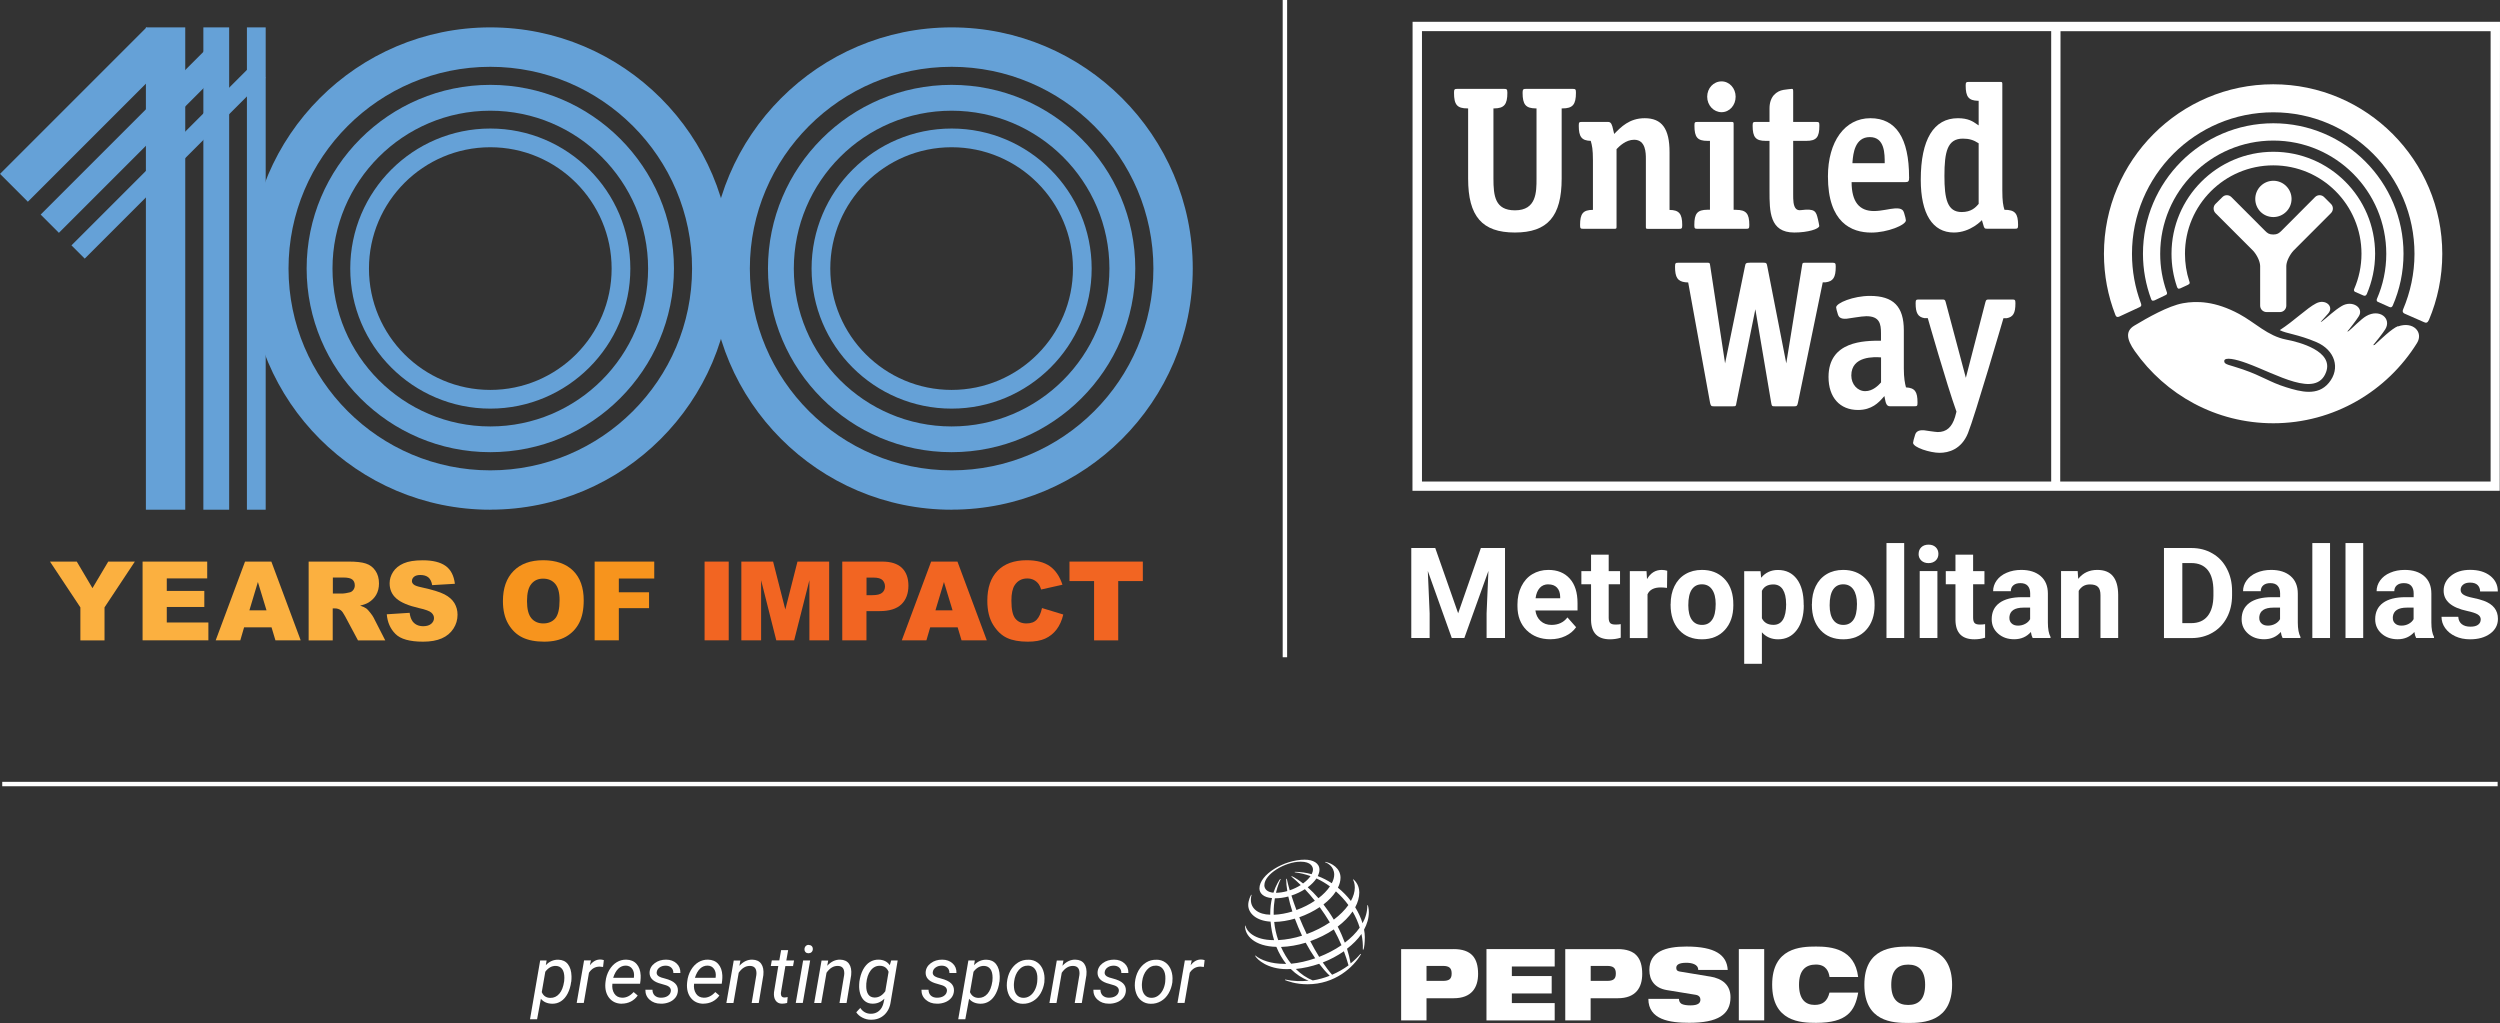 <?xml version="1.0" encoding="UTF-8"?>
<svg id="Layer_2" xmlns="http://www.w3.org/2000/svg" viewBox="0 0 423.62 173.34">
  <rect x="0" y="0" width="423.62" height="173.34" fill="#333333" stroke="none"/>
  <defs>
    <style>
      .cls-1 {
        fill: #f26522;
      }

      .cls-2 {
        fill: #fbb040;
      }

      .cls-3 {
        fill: #65a1d7;
      }

      .cls-4 {
        fill: #fff;
      }

      .cls-5 {
        fill: #f7941d;
      }
    </style>
  </defs>
  <g id="Layer_1-2" data-name="Layer_1">
    <g>
      <rect class="cls-4" x="211.43" y="-78.56" width=".75" height="422.84" transform="translate(344.66 -78.95) rotate(90)"/>
      <g>
        <rect class="cls-4" x="217.35" width=".75" height="111.37"/>
        <g>
          <path class="cls-4" d="M243.2,92.86l3.88,11.06,3.85-11.06h4.09v15.25h-3.12v-4.17l.31-7.2-4.08,11.37h-2.13l-4.06-11.36.31,7.19v4.17h-3.11v-15.25h4.06Z"/>
          <path class="cls-4" d="M262.7,108.32c-1.64,0-2.98-.51-4.02-1.53-1.03-1.02-1.55-2.38-1.55-4.08v-.29c0-1.14.22-2.16.66-3.05s1.05-1.59,1.85-2.07,1.71-.73,2.73-.73c1.53,0,2.74.49,3.62,1.47.89.98,1.32,2.37,1.32,4.16v1.24h-7.14c.1.74.39,1.33.88,1.78.49.45,1.11.67,1.85.67,1.15,0,2.06-.42,2.7-1.27l1.47,1.66c-.45.64-1.05,1.14-1.82,1.5-.77.36-1.62.54-2.55.54ZM262.36,99.01c-.59,0-1.08.2-1.45.61-.37.41-.61.99-.71,1.75h4.17v-.24c-.01-.67-.19-1.19-.54-1.56-.35-.37-.84-.55-1.47-.55Z"/>
          <path class="cls-4" d="M272.59,93.99v2.79h1.92v2.22h-1.92v5.66c0,.42.08.72.24.9.16.18.47.27.92.27.33,0,.62-.02.88-.07v2.3c-.59.18-1.19.27-1.81.27-2.1,0-3.17-1.07-3.22-3.22v-6.11h-1.64v-2.22h1.64v-2.79h3Z"/>
          <path class="cls-4" d="M282.48,99.62c-.41-.06-.77-.08-1.08-.08-1.13,0-1.88.39-2.23,1.16v7.42h-3v-11.34h2.83l.08,1.35c.6-1.04,1.43-1.56,2.5-1.56.33,0,.64.05.93.14l-.04,2.91Z"/>
          <path class="cls-4" d="M283.09,102.34c0-1.12.21-2.13.64-3.01.43-.88,1.04-1.56,1.85-2.04s1.74-.72,2.81-.72c1.51,0,2.74.47,3.7,1.4.96.93,1.49,2.21,1.6,3.81l.02.78c0,1.74-.48,3.13-1.44,4.19-.96,1.05-2.25,1.58-3.87,1.58s-2.91-.52-3.87-1.57c-.96-1.05-1.45-2.47-1.45-4.27v-.14ZM286.08,102.56c0,1.08.2,1.9.6,2.47.4.57.97.86,1.72.86s1.3-.28,1.7-.85c.41-.56.62-1.46.62-2.7,0-1.06-.21-1.87-.62-2.46-.4-.58-.98-.87-1.72-.87s-1.3.29-1.7.87c-.4.58-.6,1.47-.6,2.68Z"/>
          <path class="cls-4" d="M305.65,102.55c0,1.75-.4,3.15-1.18,4.2s-1.84,1.58-3.18,1.58c-1.13,0-2.05-.4-2.74-1.19v5.34h-3v-15.69h2.77l.1,1.11c.73-.88,1.68-1.32,2.84-1.32,1.38,0,2.45.52,3.22,1.55.77,1.03,1.15,2.46,1.15,4.28v.16ZM302.65,102.33c0-1.05-.19-1.87-.55-2.44-.37-.57-.91-.86-1.61-.86-.94,0-1.59.36-1.94,1.09v4.64c.36.75,1.02,1.12,1.96,1.12,1.43,0,2.15-1.18,2.15-3.55Z"/>
          <path class="cls-4" d="M307.03,102.34c0-1.12.21-2.13.64-3.01.43-.88,1.05-1.56,1.85-2.04s1.74-.72,2.8-.72c1.51,0,2.75.47,3.71,1.4.96.93,1.49,2.21,1.6,3.81l.02.78c0,1.74-.48,3.13-1.44,4.19-.96,1.05-2.25,1.58-3.87,1.58s-2.91-.52-3.87-1.57c-.96-1.05-1.45-2.47-1.45-4.27v-.14ZM310.03,102.56c0,1.08.2,1.9.6,2.47.4.57.98.86,1.72.86s1.29-.28,1.7-.85c.4-.56.61-1.46.61-2.7,0-1.06-.21-1.87-.61-2.46-.41-.58-.98-.87-1.72-.87s-1.3.29-1.7.87c-.4.58-.6,1.47-.6,2.68Z"/>
          <path class="cls-4" d="M322.66,108.11h-3v-16.09h3v16.09Z"/>
          <path class="cls-4" d="M325.11,93.85c0-.45.15-.83.45-1.12s.71-.44,1.23-.44.92.15,1.22.44.45.67.45,1.12-.15.84-.46,1.13-.72.44-1.22.44-.91-.15-1.22-.44c-.31-.29-.46-.67-.46-1.13ZM328.29,108.11h-3v-11.34h3v11.34Z"/>
          <path class="cls-4" d="M334.34,93.99v2.79h1.92v2.22h-1.92v5.66c0,.42.08.72.24.9.16.18.46.27.91.27.33,0,.62-.02.88-.07v2.3c-.59.18-1.19.27-1.81.27-2.1,0-3.17-1.07-3.21-3.22v-6.11h-1.64v-2.22h1.64v-2.79h2.99Z"/>
          <path class="cls-4" d="M344.43,108.11c-.14-.27-.24-.61-.3-1.02-.73.82-1.67,1.23-2.83,1.23-1.1,0-2.01-.32-2.73-.96-.73-.64-1.08-1.45-1.08-2.43,0-1.2.43-2.12,1.32-2.77.88-.64,2.15-.97,3.82-.97h1.38v-.65c0-.53-.13-.94-.4-1.26-.27-.31-.69-.47-1.26-.47-.5,0-.9.12-1.19.37s-.43.58-.43,1h-3c0-.66.2-1.26.6-1.82.4-.56.97-1,1.7-1.31.74-.32,1.56-.48,2.47-.48,1.38,0,2.48.35,3.29,1.05.81.7,1.22,1.69,1.22,2.96v4.91c0,1.07.15,1.89.45,2.44v.18h-3.03ZM341.95,106.01c.44,0,.85-.1,1.22-.3.38-.2.65-.47.83-.8v-1.95h-1.11c-1.5,0-2.3.52-2.4,1.57v.18c-.01.38.12.69.38.93.26.25.62.37,1.08.37Z"/>
          <path class="cls-4" d="M352.06,96.78l.09,1.31c.8-1.01,1.87-1.52,3.23-1.52,1.19,0,2.07.35,2.65,1.06.59.71.88,1.76.89,3.16v7.32h-3v-7.25c0-.64-.13-1.11-.41-1.4s-.74-.43-1.38-.43c-.84,0-1.47.36-1.9,1.09v7.99h-2.99v-11.34h2.81Z"/>
          <path class="cls-4" d="M366.68,108.11v-15.25h4.64c1.33,0,2.51.3,3.56.91,1.05.6,1.87,1.46,2.45,2.58.59,1.11.89,2.38.89,3.8v.7c0,1.42-.29,2.68-.87,3.78-.58,1.1-1.39,1.96-2.44,2.57-1.05.61-2.23.92-3.55.92h-4.67ZM369.79,95.41v10.18h1.5c1.22,0,2.15-.4,2.79-1.2.64-.8.97-1.95.98-3.45v-.81c0-1.55-.32-2.73-.95-3.52-.64-.8-1.57-1.2-2.79-1.2h-1.53Z"/>
          <path class="cls-4" d="M386.78,108.11c-.14-.27-.24-.61-.3-1.02-.73.82-1.67,1.23-2.83,1.23-1.1,0-2.01-.32-2.73-.96-.72-.64-1.08-1.45-1.08-2.43,0-1.2.44-2.12,1.32-2.77.88-.64,2.15-.97,3.82-.97h1.38v-.65c0-.53-.13-.94-.4-1.26-.26-.31-.68-.47-1.26-.47-.5,0-.9.12-1.19.37-.28.24-.43.58-.43,1h-3c0-.66.2-1.26.6-1.82.4-.56.96-1,1.7-1.31.73-.32,1.55-.48,2.47-.48,1.38,0,2.48.35,3.29,1.05.81.7,1.22,1.69,1.22,2.96v4.91c0,1.07.16,1.89.45,2.44v.18h-3.02ZM384.3,106.01c.44,0,.85-.1,1.22-.3.37-.2.65-.47.83-.8v-1.95h-1.12c-1.5,0-2.3.52-2.4,1.57v.18c-.01.38.12.69.38.93.26.25.62.37,1.08.37Z"/>
          <path class="cls-4" d="M394.82,108.11h-3v-16.09h3v16.09Z"/>
          <path class="cls-4" d="M400.44,108.11h-3v-16.09h3v16.09Z"/>
          <path class="cls-4" d="M409.41,108.11c-.14-.27-.24-.61-.3-1.02-.73.82-1.67,1.23-2.83,1.23-1.1,0-2.01-.32-2.73-.96-.72-.64-1.08-1.45-1.08-2.43,0-1.2.44-2.12,1.32-2.77.88-.64,2.15-.97,3.82-.97h1.38v-.65c0-.53-.13-.94-.4-1.26-.26-.31-.68-.47-1.26-.47-.5,0-.9.12-1.19.37-.28.24-.43.58-.43,1h-3c0-.66.2-1.26.6-1.82.4-.56.96-1,1.7-1.31.73-.32,1.55-.48,2.47-.48,1.38,0,2.48.35,3.29,1.05.81.7,1.22,1.69,1.22,2.96v4.91c0,1.07.16,1.89.45,2.44v.18h-3.02ZM406.93,106.01c.44,0,.85-.1,1.22-.3.37-.2.65-.47.83-.8v-1.95h-1.12c-1.5,0-2.3.52-2.4,1.57v.18c-.01.38.12.69.38.93.26.25.62.37,1.08.37Z"/>
          <path class="cls-4" d="M420.36,104.98c0-.37-.18-.66-.54-.88-.36-.21-.95-.4-1.75-.57-2.67-.57-4-1.71-4-3.44,0-1,.41-1.84,1.24-2.52.83-.67,1.91-1.01,3.24-1.01,1.42,0,2.56.34,3.42,1.02s1.28,1.56,1.28,2.64h-3c0-.43-.14-.79-.41-1.07-.28-.28-.71-.43-1.3-.43-.51,0-.9.12-1.17.35-.28.23-.42.52-.42.88,0,.34.16.61.47.81.31.21.85.39,1.59.54.75.15,1.38.32,1.89.51,1.58.59,2.37,1.6,2.37,3.05,0,1.03-.44,1.87-1.32,2.51-.88.64-2.01.96-3.4.96-.94,0-1.77-.17-2.5-.51-.73-.34-1.3-.8-1.72-1.39-.42-.59-.62-1.23-.62-1.91h2.84c.03.54.23.95.59,1.24.37.29.86.43,1.47.43.58,0,1.01-.11,1.3-.33.29-.22.44-.51.44-.87Z"/>
        </g>
        <g>
          <path class="cls-4" d="M369.41,48.88c.31-.15,1.03-.46,1.34-.62.37-.19.32-.34.21-.64-.48-1.46-.72-3.01-.72-4.62,0-8.26,6.71-14.98,14.97-14.98s14.94,6.72,14.94,14.98c0,2.11-.44,4.14-1.23,5.95-.07.13-.08.39.13.5.25.1,1.15.51,1.42.62.27.11.44.04.58-.24.9-2.11,1.41-4.41,1.41-6.83,0-9.54-7.73-17.28-17.24-17.28s-17.26,7.74-17.26,17.28c0,1.96.32,3.82.92,5.58.08.26.23.44.54.29"/>
          <path class="cls-4" d="M365.04,50.92c.35-.18,1.58-.74,1.91-.91.34-.14.26-.42.2-.55-.72-2.02-1.11-4.18-1.11-6.45,0-10.59,8.59-19.19,19.17-19.19s19.14,8.6,19.14,19.19c0,2.71-.56,5.28-1.58,7.62-.05.12-.14.41.18.53.29.13,1.67.75,1.92.86.27.11.44.06.58-.25,1.17-2.68,1.82-5.65,1.82-8.77,0-12.19-9.89-22.11-22.06-22.11s-22.09,9.92-22.09,22.11c0,2.68.49,5.26,1.37,7.64.05.15.16.44.54.26"/>
          <path class="cls-4" d="M359.07,53.66c.43-.21,3.02-1.41,3.47-1.61.47-.2.26-.56.2-.75-.96-2.59-1.48-5.38-1.48-8.29,0-13.23,10.74-23.98,23.95-23.98s23.92,10.75,23.92,23.98c0,3.34-.7,6.52-1.93,9.42-.08.18-.17.53.27.72.41.19,2.94,1.3,3.28,1.44.34.17.6.13.83-.38,1.46-3.46,2.26-7.25,2.26-11.2,0-15.84-12.85-28.73-28.65-28.73s-28.68,12.89-28.68,28.73c0,3.64.68,7.12,1.92,10.31.07.18.2.52.62.34"/>
          <path class="cls-4" d="M385.22,36.78c1.68,0,3.08-1.37,3.08-3.07s-1.39-3.08-3.08-3.08-3.07,1.37-3.07,3.08,1.35,3.07,3.07,3.07"/>
          <path class="cls-4" d="M386.34,52.88c.59,0,1.07-.49,1.07-1.09v-6.74c.03-.85.64-1.95,1.23-2.59l6.34-6.35c.43-.43.43-1.13,0-1.55l-1.16-1.16c-.42-.43-1.12-.43-1.54,0l-5.72,5.74c-.39.37-.66.6-1.36.6s-.99-.23-1.36-.6l-5.73-5.74c-.43-.43-1.12-.43-1.53,0l-1.17,1.16c-.42.41-.42,1.12,0,1.55l6.35,6.35c.6.64,1.19,1.74,1.22,2.59v6.74c0,.6.49,1.09,1.09,1.09h2.26Z"/>
          <path class="cls-4" d="M406.35,55.26c-1.07.4-3.08,2.38-3.98,3.19l-.25.04c.32-.35,1.71-2.11,2.07-2.71,1.09-1.82-.97-3.53-3.24-2.22-.87.49-2.3,2.01-3,2.56l-.22.06c.31-.31,1.59-1.99,1.93-2.54,1-1.47-1.08-2.86-2.87-1.78-1.27.76-2.3,1.8-3.37,2.63l-.19.05c.29-.28,1-1.12,1.27-1.41,1.06-1.19-.46-2.56-2.05-1.72-1.53.78-3.74,2.98-6.15,4.53,1.12.6,3.09.7,6.21,2.03,3.13,1.34,4.14,4.45,2.1,6.91-1.89,2.28-4.76,1.51-7.23.74-2.87-.9-3.89-1.83-7.35-3.03-2.26-.79-3.18-.78-3.14-1.42.04-.74,1.99-.3,3.81.37,5.07,1.84,11.8,6.01,13.45,1.51,1.31-3.55-4.53-5.09-6.77-5.51-3.11-.6-5.26-2.88-7.95-4.33-4.07-2.2-7.21-2.25-9.53-1.83-2.5.45-6.07,2.49-8.23,3.79-1.5.89-1.39,2.25.07,4.33,5.2,7.39,13.76,12.22,23.46,12.22,10.28,0,19.31-5.47,24.36-13.6,1.12-1.82-.64-3.73-3.22-2.81"/>
          <path class="cls-4" d="M324.16,75.01c0,.83,2.95,1.72,4.49,1.72s3.69-.58,4.81-3.31c1.17-2.88,6.02-19.5,6.02-19.5h.55c1.09-.2,1.48-.85,1.48-2.52,0-.6-.08-.65-.57-.65h-3.98c-.38.01-.42.07-.54.46l-3.31,12.81-3.41-12.81c-.11-.39-.16-.45-.53-.46h-4c-.48,0-.57.05-.57.65,0,1.67.41,2.32,1.5,2.51h.56s3.18,11.16,4.86,15.84l-.24.91c-.54,1.75-1.47,2.55-2.93,2.55-.36,0-2.31-.3-2.31-.3-1.11-.09-1.41.38-1.53.78-.2.57-.34,1.22-.34,1.33"/>
          <path class="cls-4" d="M310.6,44.52h-4.75c-.42,0-.42.04-.49.46l-2.68,16.59-3.23-16.51c-.08-.45-.15-.55-.66-.55h-2.18c-.8,0-.83.12-.92.58l-3.38,16.48-2.53-16.59c-.06-.42-.07-.46-.48-.46h-4.88c-.5,0-.59.05-.59.67,0,1.83.45,2.49,1.74,2.64l.49.03,3.71,20.42c.13.48.17.57.62.57h3.22c.52,0,.54-.03.62-.57l3.21-15.88,2.69,15.89c.11.53.11.56.63.56h3.28c.43,0,.5-.1.61-.57l4.21-20.44h.47c1.3-.16,1.73-.83,1.73-2.65,0-.58-.08-.64-.48-.67"/>
          <path class="cls-4" d="M322.97,65.66c-.19-.71-.37-1.6-.37-3.25v-6.43c0-4.05-1.76-5.84-5.75-5.84-2.78,0-5.72,1.2-5.72,1.95,0,.09.12.68.31,1.22.09.24.27.79,1.44.7.48-.04,2.52-.43,3.37-.43,2.26,0,2.48,1.32,2.48,2.87v1.28c-2.81,0-8.89.03-8.89,6.15,0,3.45,1.91,5.59,5,5.59,2.34,0,3.51-1.28,4.2-2.06l.27-.3.09.47c.14.75.28,1.26.85,1.26h4.1c.51,0,.57-.04.57-.63,0-1.83-.43-2.48-1.95-2.57M318.74,64.8c-.44.49-1.38,1.48-2.68,1.48s-2.36-1.15-2.36-2.65c0-3.36,3.96-3.15,5.04-3.07v4.24Z"/>
          <path class="cls-4" d="M294.2,35.55h-.44v-14.49c0-.36-.03-.4-.36-.4h-5.72c-.5,0-.56.04-.56.64,0,1.97.52,2.57,2.22,2.57h.41v11.67h-.43c-1.7.01-2.22.62-2.22,2.59,0,.59.08.64.57.64h8.18c.48,0,.57-.05.57-.64,0-1.95-.55-2.57-2.22-2.57"/>
          <path class="cls-4" d="M291.72,13.79c-1.37,0-2.44,1.15-2.44,2.6s1.09,2.62,2.44,2.62,2.38-1.18,2.38-2.62-1.06-2.6-2.38-2.6"/>
          <path class="cls-4" d="M264.64,18.37h.11c1.74,0,2.29-.64,2.29-2.65,0-.6-.07-.66-.58-.66h-7.88c-.45,0-.51.08-.56.35l-.02.31c0,2.01.54,2.64,2.25,2.65h.11v11.89c0,2.28,0,5.38-3.65,5.38-3.38,0-3.65-2.43-3.65-5.38v-11.89h.11c1.7-.01,2.25-.65,2.25-2.65l-.03-.38c-.05-.21-.12-.28-.55-.28h-7.87c-.5,0-.59.06-.59.66,0,2.03.52,2.65,2.29,2.65h.1v11.89c0,6.4,2.37,9.14,7.92,9.14s7.93-2.74,7.93-9.14v-11.89Z"/>
          <path class="cls-4" d="M282.9,35.55v-9.78c0-3.97-1.3-5.74-4.21-5.74-2.61,0-4.05,1.52-5.17,2.67-.1-.42-.18-.75-.18-.75-.17-.8-.33-1.29-.84-1.29h-4.42c-.49,0-.56.04-.56.64,0,1.86.47,2.53,2.03,2.57.22.78.37,1.42.37,3.29v8.4c-1.67.01-2.18.62-2.18,2.57,0,.59.08.64.57.64h5.27c.32,0,.34-.05.34-.39v-13.11c.48-.5,1.58-1.59,2.98-1.59,1.99,0,1.99,2.28,1.99,3.26v11.45c0,.34.01.39.35.39h5.24c.48,0,.57-.05.57-.64,0-1.93-.54-2.56-2.16-2.57"/>
          <path class="cls-4" d="M304.04,39.4c2.33,0,4.23-.61,4.23-1.12,0-.09-.14-.78-.22-1.12-.33-1.36-.46-1.86-2.93-1.55-.31.04-.59-.03-.79-.23-.48-.49-.48-1.55-.48-2.41v-9.1h2.22c1.71,0,2.22-.6,2.22-2.57,0-.6-.07-.64-.57-.64h-3.87v-5.08c0-.49-.04-.51-.23-.52-.17,0-.99.11-1.41.17-1.15.19-2.37,1.08-2.37,3.13v2.3h-2.29c-.48,0-.57.04-.57.64,0,1.97.53,2.57,2.22,2.57h.64v8.48c0,3.46,0,7.05,4.19,7.05"/>
          <path class="cls-4" d="M323.49,30.04c0-6.64-2.22-10.01-6.56-10.01s-7.19,3.96-7.19,9.87c0,7.84,4,9.51,7.36,9.51,2.71,0,5.85-1.27,5.85-2.07,0-.12-.13-.74-.31-1.28-.12-.4-.36-.81-1.5-.75-.88.04-2.3.45-3.6.45-2.5,0-3.78-1.57-3.79-4.9h9.1c.54,0,.65-.14.65-.81M313.89,27.65l.02-.31c.11-1.23.36-4.11,2.93-4.11s2.52,2.93,2.52,4.42h-5.47Z"/>
          <path class="cls-4" d="M339.65,35.55c-.22-.71-.36-1.45-.36-3.23V14.26c0-.34-.03-.38-.36-.38h-5.27c-.49,0-.58.05-.58.62,0,1.91.51,2.54,2.09,2.58h.11v4.17l-.33-.22c-.61-.43-1.42-1-3.18-1-4.11,0-6.3,3.6-6.3,10.43,0,5.76,1.99,8.94,5.61,8.94,2.86,0,4.75-2.1,4.75-2.1l.23.78c.17.61.2.68.69.68h4.64c.48,0,.57-.05.57-.64,0-1.94-.51-2.57-2.3-2.57M332.4,35.93c-2.44,0-2.92-2.24-2.92-6.11,0-4.11.5-6.33,3.13-6.33,1.04,0,1.8.22,2.67.79v10.27c-.52.61-1.26,1.38-2.88,1.38"/>
          <path class="cls-4" d="M239.36,3.69l-.02,79.48h184.23l.05-79.48h-184.26ZM240.95,5.28h106.62v76.31h-106.62V5.28ZM422.03,81.6h-72.93l.05-76.31h72.88v76.31Z"/>
        </g>
        <g>
          <g>
            <g>
              <path class="cls-3" d="M161.25,69.24c-13.09,0-23.73-10.65-23.73-23.73s10.65-23.73,23.73-23.73,23.73,10.65,23.73,23.73-10.65,23.73-23.73,23.73ZM161.25,24.95c-11.33,0-20.56,9.22-20.56,20.56s9.22,20.56,20.56,20.56,20.56-9.22,20.56-20.56-9.22-20.56-20.56-20.56Z"/>
              <path class="cls-3" d="M161.25,76.62c-17.16,0-31.12-13.96-31.12-31.12s13.96-31.12,31.12-31.12,31.12,13.96,31.12,31.12-13.96,31.12-31.12,31.12ZM161.25,18.76c-14.75,0-26.74,12-26.74,26.75s12,26.75,26.74,26.75,26.74-12,26.74-26.75-12-26.75-26.74-26.75Z"/>
              <path class="cls-3" d="M161.25,86.37c-22.53,0-40.86-18.33-40.86-40.86S138.72,4.64,161.25,4.64s40.86,18.33,40.86,40.86-18.33,40.86-40.86,40.86ZM161.25,11.32c-18.85,0-34.19,15.34-34.19,34.19s15.34,34.19,34.19,34.19,34.19-15.34,34.19-34.19-15.34-34.19-34.19-34.19Z"/>
            </g>
            <g>
              <path class="cls-3" d="M83.08,69.24c-13.09,0-23.73-10.65-23.73-23.73s10.65-23.73,23.73-23.73,23.73,10.65,23.73,23.73-10.65,23.73-23.73,23.73ZM83.08,24.95c-11.33,0-20.56,9.22-20.56,20.56s9.22,20.56,20.56,20.56,20.56-9.22,20.56-20.56-9.22-20.56-20.56-20.56Z"/>
              <path class="cls-3" d="M83.08,76.62c-17.16,0-31.12-13.96-31.12-31.12s13.96-31.12,31.12-31.12,31.12,13.96,31.12,31.12-13.96,31.12-31.12,31.12ZM83.08,18.76c-14.75,0-26.74,12-26.74,26.75s12,26.75,26.74,26.75,26.74-12,26.74-26.75-12-26.75-26.74-26.75Z"/>
              <path class="cls-3" d="M83.08,86.37c-22.53,0-40.86-18.33-40.86-40.86S60.55,4.64,83.08,4.64s40.86,18.33,40.86,40.86-18.33,40.86-40.86,40.86ZM83.08,11.32c-18.85,0-34.19,15.34-34.19,34.19s15.34,34.19,34.19,34.19,34.19-15.34,34.19-34.19-15.34-34.19-34.19-34.19Z"/>
            </g>
            <g>
              <g>
                <rect class="cls-3" x="-12.81" y="42.17" width="81.73" height="6.67" transform="translate(73.56 17.45) rotate(90)"/>
                <rect class="cls-3" x="-4.22" y="43.32" width="81.73" height="4.37" transform="translate(82.15 8.86) rotate(90)"/>
                <rect class="cls-3" x="2.57" y="43.92" width="81.73" height="3.18" transform="translate(88.94 2.07) rotate(90)"/>
              </g>
              <g>
                <rect class="cls-3" x="-2.78" y="16.08" width="35.1" height="6.67" transform="translate(-9.4 16.13) rotate(-45)"/>
                <rect class="cls-3" x="2.53" y="21.47" width="40.29" height="4.37" transform="translate(-10.08 22.97) rotate(-45)"/>
                <rect class="cls-3" x="6.89" y="25.79" width="43.34" height="3.18" transform="translate(-11 28.21) rotate(-45)"/>
              </g>
            </g>
          </g>
          <g>
            <path class="cls-2" d="M8.47,95.16h4.54l2.66,4.5,2.67-4.5h4.51l-5.14,7.76v5.59h-4.09v-5.59l-5.15-7.76Z"/>
            <path class="cls-2" d="M24.16,95.16h10.95v2.85h-6.85v2.12h6.36v2.72h-6.36v2.63h7.05v3.02h-11.15v-13.34Z"/>
            <path class="cls-2" d="M46,106.3h-4.64l-.64,2.2h-4.17l4.97-13.34h4.46l4.97,13.34h-4.28l-.66-2.2ZM45.16,103.42l-1.46-4.8-1.44,4.8h2.9Z"/>
            <path class="cls-2" d="M52.3,108.5v-13.34h6.81c1.26,0,2.23.11,2.89.33.67.22,1.21.62,1.61,1.21.41.59.61,1.31.61,2.16,0,.74-.16,1.38-.47,1.92-.31.54-.74.97-1.29,1.31-.35.21-.83.39-1.44.53.49.16.84.33,1.06.49.15.11.37.34.65.7s.48.63.57.83l1.98,3.87h-4.62l-2.18-4.08c-.28-.53-.52-.87-.74-1.03-.29-.21-.63-.31-1-.31h-.36v5.42h-4.1ZM56.4,100.57h1.72c.19,0,.55-.06,1.08-.18.27-.05.49-.19.66-.42.17-.22.26-.48.26-.77,0-.43-.14-.76-.41-.99-.27-.23-.78-.35-1.52-.35h-1.79v2.71Z"/>
            <path class="cls-2" d="M65.52,104.09l3.89-.25c.08.64.26,1.12.51,1.46.42.54,1.02.81,1.8.81.58,0,1.03-.14,1.35-.41.32-.28.47-.6.47-.96s-.15-.66-.45-.93c-.3-.27-1-.53-2.09-.77-1.79-.41-3.07-.95-3.83-1.62-.77-.67-1.15-1.53-1.15-2.58,0-.69.2-1.33.59-1.94.39-.61.99-1.09,1.78-1.44.79-.35,1.87-.52,3.25-.52,1.69,0,2.98.32,3.86.95.89.63,1.41,1.64,1.58,3.03l-3.85.23c-.1-.6-.32-1.04-.64-1.31-.33-.27-.78-.41-1.36-.41-.47,0-.83.1-1.07.3s-.36.45-.36.74c0,.21.1.4.3.57.19.18.65.34,1.37.49,1.79.39,3.06.78,3.84,1.18.77.4,1.33.89,1.69,1.48.35.59.53,1.25.53,1.97,0,.86-.23,1.65-.7,2.37-.47.72-1.12,1.27-1.97,1.64-.84.37-1.9.56-3.18.56-2.25,0-3.81-.44-4.67-1.31-.87-.87-1.36-1.98-1.47-3.33Z"/>
            <path class="cls-5" d="M85.22,101.84c0-2.18.6-3.87,1.8-5.09s2.88-1.82,5.02-1.82,3.9.6,5.09,1.79c1.19,1.19,1.78,2.86,1.78,5.01,0,1.56-.26,2.84-.78,3.84-.52,1-1.27,1.77-2.25,2.33-.98.55-2.21.83-3.67.83s-2.72-.24-3.7-.72c-.98-.48-1.77-1.24-2.38-2.28-.61-1.04-.91-2.34-.91-3.9ZM89.3,101.86c0,1.35.25,2.31.74,2.9.5.59,1.17.88,2.02.88s1.56-.29,2.04-.87c.48-.58.72-1.61.72-3.1,0-1.26-.25-2.17-.75-2.75s-1.18-.87-2.04-.87-1.48.29-1.98.88c-.5.59-.75,1.56-.75,2.92Z"/>
            <path class="cls-5" d="M100.76,95.16h10.1v2.87h-6v2.33h5.12v2.69h-5.12v5.45h-4.1v-13.34Z"/>
            <path class="cls-1" d="M119.39,95.16h4.09v13.34h-4.09v-13.34Z"/>
            <path class="cls-1" d="M125.63,95.16h5.37l2.07,8.12,2.06-8.12h5.37v13.34h-3.35v-10.18l-2.58,10.18h-3.03l-2.57-10.18v10.18h-3.35v-13.34Z"/>
            <path class="cls-1" d="M142.71,95.16h6.79c1.48,0,2.59.36,3.32,1.06.74.71,1.11,1.72,1.11,3.03s-.4,2.4-1.2,3.16c-.8.76-2.03,1.14-3.67,1.14h-2.24v4.95h-4.1v-13.34ZM146.82,100.85h1c.79,0,1.34-.14,1.66-.41.32-.28.48-.63.48-1.06s-.14-.77-.41-1.07c-.28-.29-.8-.44-1.56-.44h-1.16v2.98Z"/>
            <path class="cls-1" d="M162.26,106.3h-4.64l-.64,2.2h-4.17l4.97-13.34h4.46l4.97,13.34h-4.28l-.66-2.2ZM161.41,103.42l-1.46-4.8-1.44,4.8h2.9Z"/>
            <path class="cls-1" d="M176.59,103.04l3.58,1.09c-.24,1.01-.62,1.86-1.14,2.54-.52.68-1.16,1.19-1.93,1.54-.77.35-1.74.52-2.93.52-1.44,0-2.61-.21-3.52-.63-.91-.42-1.7-1.16-2.36-2.22-.66-1.06-.99-2.42-.99-4.08,0-2.21.58-3.9,1.74-5.09s2.81-1.78,4.94-1.78c1.67,0,2.97.34,3.93,1.02.95.68,1.66,1.72,2.12,3.13l-3.61.81c-.13-.41-.26-.7-.4-.89-.23-.32-.51-.56-.84-.73-.33-.17-.7-.25-1.11-.25-.93,0-1.63.38-2.13,1.13-.37.56-.56,1.43-.56,2.63,0,1.48.22,2.49.67,3.04.44.55,1.07.82,1.87.82s1.37-.22,1.77-.66.69-1.09.87-1.93Z"/>
            <path class="cls-1" d="M181.23,95.16h12.42v3.3h-4.17v10.05h-4.09v-10.05h-4.17v-3.3Z"/>
          </g>
        </g>
      </g>
      <g>
        <path class="cls-4" d="M96.78,166.38c-.09.73-.29,1.39-.59,1.97s-.68,1.02-1.13,1.31c-.45.29-.95.43-1.5.42-.83-.02-1.47-.3-1.91-.84l-.64,3.47h-1.2l1.72-9.96h1.09s-.13.8-.13.8c.59-.64,1.3-.95,2.13-.93.69.02,1.23.27,1.61.76.38.49.59,1.17.61,2.04,0,.28,0,.56-.03.82l-.02.14ZM95.6,166.25l.03-.56c0-.65-.12-1.14-.37-1.48-.25-.34-.6-.52-1.06-.54-.69-.02-1.29.31-1.8.99l-.6,3.45c.27.64.75.97,1.45.98.6.01,1.1-.22,1.52-.7.42-.48.69-1.19.83-2.14Z"/>
        <path class="cls-4" d="M102.18,163.85l-.56-.06c-.77,0-1.37.35-1.82,1.04l-.88,5.11h-1.2l1.25-7.2h1.16s-.18.83-.18.83c.51-.67,1.11-1,1.8-.98.15,0,.34.03.57.1l-.13,1.15Z"/>
        <path class="cls-4" d="M105.32,170.08c-.89-.02-1.59-.35-2.1-.99-.5-.64-.72-1.47-.64-2.47l.03-.29c.07-.71.29-1.37.63-1.96.35-.59.77-1.03,1.27-1.33s1.04-.44,1.62-.43c.74.02,1.32.26,1.74.74.42.47.65,1.12.69,1.93.01.29,0,.58-.03.86l-.07.55h-4.69c-.08.65.03,1.21.32,1.66.29.46.73.69,1.32.71.71.02,1.36-.3,1.96-.96l.69.59c-.3.43-.69.78-1.16,1.02s-1,.36-1.59.36ZM106.08,163.62c-.5-.01-.93.16-1.3.51-.37.35-.66.87-.88,1.56h3.49s.03-.1.03-.1c.07-.56-.02-1.02-.27-1.39-.25-.37-.61-.56-1.07-.58Z"/>
        <path class="cls-4" d="M113.67,168c.07-.5-.21-.85-.82-1.05l-1.25-.37c-1.05-.36-1.56-.97-1.53-1.81.03-.63.32-1.15.87-1.56.55-.41,1.19-.6,1.93-.6.73,0,1.31.22,1.77.64.45.41.67.95.65,1.62h-1.19c0-.37-.1-.66-.34-.89-.23-.23-.55-.34-.93-.35-.42,0-.77.09-1.07.31-.28.2-.44.46-.48.78-.06.42.2.72.76.91l.6.17c.82.21,1.41.49,1.75.83.35.34.5.76.48,1.27-.03.45-.17.84-.44,1.17-.27.33-.62.59-1.06.76s-.91.26-1.41.24c-.76,0-1.39-.23-1.88-.67-.5-.44-.73-1-.72-1.69h1.2c0,.41.13.73.38.98.26.24.61.37,1.05.37.44,0,.82-.08,1.13-.28s.5-.46.54-.79Z"/>
        <path class="cls-4" d="M119.16,170.08c-.89-.02-1.59-.35-2.1-.99-.5-.64-.72-1.47-.64-2.47l.03-.29c.07-.71.29-1.37.63-1.96.35-.59.77-1.03,1.27-1.33s1.04-.44,1.62-.43c.74.02,1.32.26,1.74.74.42.47.65,1.12.69,1.93.01.29,0,.58-.03.86l-.07.55h-4.69c-.08.65.03,1.21.32,1.66.29.46.73.69,1.32.71.71.02,1.36-.3,1.96-.96l.69.59c-.3.43-.69.78-1.16,1.02s-1,.36-1.59.36ZM119.93,163.62c-.5-.01-.93.16-1.3.51-.37.35-.66.87-.88,1.56h3.49s.03-.1.03-.1c.07-.56-.02-1.02-.27-1.39-.25-.37-.61-.56-1.07-.58Z"/>
        <path class="cls-4" d="M125.46,162.74l-.17.91c.65-.71,1.38-1.06,2.2-1.04.68.02,1.18.25,1.5.71.32.45.44,1.09.36,1.91l-.78,4.72h-1.2l.79-4.73c.03-.22.03-.42,0-.6-.07-.62-.44-.94-1.09-.95-.72-.01-1.35.37-1.9,1.16l-.89,5.13h-1.2l1.25-7.2h1.13Z"/>
        <path class="cls-4" d="M133.55,161.01l-.31,1.74h1.31l-.17.95h-1.3l-.75,4.48c-.01.12-.02.22,0,.32.03.34.22.52.56.52.15,0,.34-.02.58-.07l-.09,1c-.29.08-.58.12-.88.12-.48,0-.84-.19-1.07-.53-.24-.34-.33-.81-.28-1.39l.73-4.46h-1.27l.17-.95h1.27l.31-1.74h1.19Z"/>
        <path class="cls-4" d="M136.03,169.95h-1.19l1.25-7.2h1.19l-1.25,7.2ZM137.02,160.12c.2,0,.37.05.51.18.14.13.2.3.2.51,0,.21-.07.38-.2.51s-.3.2-.51.21c-.21,0-.38-.05-.51-.18-.13-.13-.2-.3-.19-.51,0-.21.07-.38.2-.52s.3-.21.5-.22Z"/>
        <path class="cls-4" d="M140.34,162.74l-.17.91c.65-.71,1.38-1.06,2.2-1.04.68.02,1.18.25,1.5.71.32.45.44,1.09.36,1.91l-.78,4.72h-1.2l.79-4.73c.03-.22.03-.42,0-.6-.07-.62-.44-.94-1.09-.95-.72-.01-1.35.37-1.9,1.16l-.89,5.13h-1.2l1.25-7.2h1.13Z"/>
        <path class="cls-4" d="M145.62,166.34c.11-.78.32-1.47.63-2.05.32-.58.7-1.01,1.15-1.28.45-.28.95-.41,1.49-.4.83.02,1.46.33,1.88.94l.24-.8h1.1l-1.19,7.04c-.13.92-.5,1.65-1.11,2.21-.62.55-1.37.81-2.27.79-.49,0-.95-.12-1.4-.35-.44-.22-.8-.53-1.05-.91l.68-.74c.43.64,1.01.97,1.72.99.57.02,1.05-.14,1.45-.48s.66-.82.79-1.44l.13-.64c-.58.59-1.27.87-2.05.85-.45-.01-.84-.13-1.16-.36-.33-.23-.58-.56-.77-.99-.18-.43-.28-.91-.3-1.45,0-.26,0-.58.04-.94ZM146.78,167.01c-.01.63.1,1.12.33,1.47s.58.53,1.05.55c.72.02,1.33-.33,1.85-1.06l.56-3.3c-.27-.66-.74-1-1.44-1.02-.65-.02-1.18.25-1.6.8-.42.55-.66,1.29-.74,2.23v.34Z"/>
        <path class="cls-4" d="M160.45,168c.07-.5-.21-.85-.82-1.05l-1.25-.37c-1.05-.36-1.56-.97-1.53-1.81.03-.63.32-1.15.87-1.56.55-.41,1.19-.6,1.93-.6.73,0,1.31.22,1.77.64.45.41.67.95.65,1.62h-1.19c0-.37-.1-.66-.34-.89-.23-.23-.55-.34-.93-.35-.42,0-.77.09-1.07.31-.28.2-.44.46-.48.78-.06.42.2.72.76.91l.6.17c.82.21,1.41.49,1.75.83.35.34.5.76.48,1.27-.03.45-.17.84-.44,1.17-.27.33-.62.59-1.06.76s-.91.26-1.41.24c-.76,0-1.39-.23-1.88-.67-.5-.44-.73-1-.72-1.69h1.2c0,.41.13.73.38.98.26.24.61.37,1.05.37.44,0,.82-.08,1.13-.28s.5-.46.54-.79Z"/>
        <path class="cls-4" d="M169.34,166.38c-.09.73-.29,1.39-.59,1.97s-.68,1.02-1.13,1.31c-.45.29-.95.43-1.5.42-.83-.02-1.47-.3-1.91-.84l-.64,3.47h-1.2l1.72-9.96h1.09s-.13.8-.13.8c.59-.64,1.3-.95,2.13-.93.69.02,1.23.27,1.61.76.38.49.59,1.17.61,2.04,0,.28,0,.56-.03.82l-.02.14ZM168.16,166.25l.03-.56c0-.65-.12-1.14-.37-1.48-.25-.34-.6-.52-1.06-.54-.69-.02-1.29.31-1.8.99l-.6,3.45c.27.64.75.97,1.45.98.6.01,1.1-.22,1.52-.7.42-.48.69-1.19.83-2.14Z"/>
        <path class="cls-4" d="M174.26,162.62c.6,0,1.12.17,1.55.49s.75.76.95,1.32.28,1.17.21,1.84v.15c-.1.7-.31,1.33-.64,1.9s-.76,1.01-1.29,1.32c-.53.31-1.1.46-1.73.45-.6,0-1.11-.17-1.54-.49-.43-.32-.75-.75-.94-1.3-.2-.55-.27-1.16-.21-1.82.07-.74.27-1.42.6-2.01.34-.59.77-1.05,1.3-1.38s1.11-.48,1.75-.46ZM171.82,166.47c-.03.28-.03.57,0,.87.04.52.2.94.47,1.25s.62.47,1.07.49c.4.01.76-.08,1.1-.3s.62-.53.85-.95c.23-.42.38-.9.44-1.42.04-.41.04-.75.02-1.03-.05-.54-.21-.96-.48-1.27s-.63-.47-1.07-.49c-.62-.01-1.15.23-1.58.73s-.7,1.16-.8,1.97v.15Z"/>
        <path class="cls-4" d="M180.2,162.74l-.17.91c.65-.71,1.38-1.06,2.2-1.04.68.02,1.18.25,1.5.71.32.45.44,1.09.36,1.91l-.78,4.72h-1.2l.79-4.73c.03-.22.03-.42,0-.6-.07-.62-.44-.94-1.09-.95-.72-.01-1.35.37-1.9,1.16l-.89,5.13h-1.2l1.25-7.2h1.13Z"/>
        <path class="cls-4" d="M189.58,168c.07-.5-.21-.85-.82-1.05l-1.25-.37c-1.05-.36-1.56-.97-1.53-1.81.03-.63.32-1.15.87-1.56.55-.41,1.19-.6,1.93-.6.73,0,1.31.22,1.77.64.45.41.67.95.65,1.62h-1.19c0-.37-.1-.66-.34-.89-.23-.23-.55-.34-.93-.35-.42,0-.77.09-1.07.31-.28.2-.44.46-.48.78-.06.42.2.72.76.91l.6.17c.82.21,1.41.49,1.75.83.35.34.5.76.48,1.27-.03.45-.17.84-.44,1.17-.27.33-.62.59-1.06.76s-.91.26-1.41.24c-.76,0-1.39-.23-1.88-.67-.5-.44-.73-1-.72-1.69h1.2c0,.41.13.73.38.98.26.24.61.37,1.05.37.44,0,.82-.08,1.13-.28s.5-.46.54-.79Z"/>
        <path class="cls-4" d="M195.95,162.62c.6,0,1.12.17,1.55.49s.75.76.95,1.32.28,1.17.21,1.84v.15c-.1.7-.31,1.33-.64,1.9s-.76,1.01-1.29,1.32c-.53.31-1.1.46-1.73.45-.6,0-1.11-.17-1.54-.49-.43-.32-.75-.75-.94-1.3-.2-.55-.27-1.16-.21-1.82.07-.74.27-1.42.6-2.01.34-.59.77-1.05,1.3-1.38s1.11-.48,1.75-.46ZM193.51,166.47c-.03.28-.03.57,0,.87.04.52.2.94.47,1.25s.62.47,1.07.49c.4.01.76-.08,1.1-.3s.62-.53.85-.95c.23-.42.38-.9.44-1.42.04-.41.04-.75.02-1.03-.05-.54-.21-.96-.48-1.27s-.63-.47-1.07-.49c-.62-.01-1.15.23-1.58.73s-.7,1.16-.8,1.97v.15Z"/>
        <path class="cls-4" d="M203.98,163.85l-.56-.06c-.77,0-1.37.35-1.82,1.04l-.88,5.11h-1.2l1.25-7.2h1.16s-.18.83-.18.83c.51-.67,1.11-1,1.8-.98.15,0,.34.03.57.1l-.13,1.15Z"/>
      </g>
      <g>
        <path class="cls-4" d="M246.29,160.83h-8.87v12.08h4.3v-3.76h4.6c3.04,0,4.14-1.8,4.14-4.12,0-2.69-1.12-4.21-4.17-4.21ZM244.49,166.21h-2.77v-2.54h2.77c1.08,0,1.49.37,1.49,1.29s-.41,1.25-1.49,1.25Z"/>
        <polygon class="cls-4" points="251.88 172.91 263.44 172.91 263.44 169.97 256.18 169.97 256.18 168.34 262.93 168.34 262.93 165.39 256.18 165.39 256.18 163.77 263.44 163.77 263.44 160.82 251.88 160.82 251.88 172.91"/>
        <path class="cls-4" d="M274.1,160.83h-8.87v12.08h4.3v-3.76h4.6c3.05,0,4.14-1.8,4.14-4.12,0-2.69-1.12-4.21-4.17-4.21ZM272.31,166.21h-2.77v-2.54h2.77c1.08,0,1.49.37,1.49,1.29s-.41,1.25-1.49,1.25Z"/>
        <path class="cls-4" d="M289.73,165.47l-5.13-.85c-.43-.07-.56-.28-.56-.62,0-.51.44-.86,1.72-.86.47,0,.96.07,1.34.25.39.17.66.48.66.96h5c-.15-2.55-2.15-3.96-6.99-3.96-3.53,0-6.29.84-6.29,3.98,0,1.69.87,3.05,2.97,3.4h0s4.9.8,4.9.8c.58.1.78.46.78.81,0,.58-.37.98-1.71.98-.67,0-1.14-.09-1.47-.25-.31-.19-.44-.46-.46-.86h-5.18c.01,3.55,3.62,4.06,6.93,4.06,4.83,0,6.99-1.38,6.99-4.33,0-2.05-1.34-3.17-3.5-3.52Z"/>
        <rect class="cls-4" x="294.64" y="160.82" width="4.3" height="12.08"/>
        <path class="cls-4" d="M310,168.2c-.35,1.46-1.16,2.08-2.51,2.08-1.57,0-2.65-.96-2.65-3.42s1.12-3.42,2.87-3.42,2.18,1.25,2.3,2.11h4.85c-.57-4.79-4.54-5.16-7.14-5.16s-7.43.2-7.43,6.46,4.81,6.47,7.43,6.47,4.27-.49,5.32-1.37c1.07-.88,1.55-2.17,1.83-3.76h-4.86Z"/>
        <path class="cls-4" d="M323.34,160.4c-2.61,0-7.43.2-7.43,6.47s4.83,6.47,7.43,6.47,7.44-.2,7.44-6.47-4.83-6.47-7.44-6.47ZM323.34,170.29c-1.75,0-2.87-.96-2.87-3.42s1.11-3.42,2.87-3.42,2.87.96,2.87,3.42-1.11,3.42-2.87,3.42Z"/>
        <path class="cls-4" d="M231.77,153.37l-.08.02c.01,1.07-.28,2.1-.81,3.05-.28-.91-.7-1.83-1.24-2.7.44-.82.69-1.67.69-2.53,0-1.37-.87-2.1-1.01-2.21h0s-.06.04-.06.04c.11.2.31.64.31,1.36s-.24,1.52-.66,2.27c-.63-.82-1.37-1.58-2.2-2.25.27-.56.44-1.13.44-1.7,0-1.62-1.53-2.5-2.6-2.68l-.02.06c.33.11,1.55.67,1.55,2.11,0,.46-.15.95-.41,1.45-.74-.48-1.53-.9-2.38-1.21.18-.36.29-.73.29-1.08,0-1.11-1.07-1.7-2.5-1.7-3.53,0-7.67,2.54-7.67,4.87,0,.83.7,1.53,2.13,1.64-.18.76-.3,1.63-.3,2.64,0,.06,0,.12,0,.17-2.01-.02-3.28-1.03-3.28-2.49,0-.47.1-.78.12-.86l-.07-.03h0c-.1.17-.5.95-.5,1.74,0,1.39,1.34,2.68,3.79,2.82.09,1.11.29,2.16.59,3.13-.02,0-.03,0-.05,0-3.38,0-4.64-1.58-4.79-2.45h-.07c-.08,1.66,1.61,3.51,5.3,3.59.44,1.08,1,2.05,1.66,2.88-.12,0-.25,0-.37,0-2.12,0-3.92-.61-4.84-1.41l-.06.04c.37.66,2.1,2.27,5.42,2.27.21,0,.42-.02.63-.03.9.89,1.92,1.57,3.03,1.98-1.27.14-2.61.1-3.98-.19l-.03.09c.4.15,1.75.71,3.81.71,4.66,0,7.8-2.89,9.07-5.09l-.09-.06h0c-.45.54-1.01,1.09-1.67,1.62-.15-.85-.35-1.68-.61-2.49.98-.75,1.82-1.59,2.45-2.5.18.88.27,1.76.23,2.63l.11.03c.14-.46.22-1.09.23-2.11,0-.42-.05-.86-.13-1.29.51-.94.81-1.93.81-2.95,0-.7-.16-1.15-.19-1.25ZM228.48,153.36c-.62.87-1.46,1.71-2.47,2.47-.54-.92-1.13-1.78-1.75-2.57.88-.68,1.61-1.43,2.11-2.22.79.7,1.5,1.48,2.11,2.32ZM221.42,158.28c-.45-.94-.88-1.9-1.26-2.85,1.25-.44,2.43-1.03,3.46-1.72.6.82,1.17,1.69,1.72,2.59-1.17.78-2.5,1.46-3.91,1.98ZM226.01,157.49c.47.86.91,1.75,1.3,2.67-1.15.79-2.45,1.46-3.78,1.98-.52-.84-1.03-1.73-1.51-2.66,1.44-.51,2.8-1.19,3.99-1.99ZM215.82,154.68c0-.93.08-1.74.2-2.46.78,0,1.55-.12,2.28-.31.17.81.41,1.67.69,2.54-1.02.31-2.08.51-3.16.56,0-.11-.01-.21-.01-.32ZM218.82,151.75c.84-.27,1.61-.64,2.29-1.08.57.6,1.13,1.26,1.69,1.96-.92.62-1.98,1.16-3.12,1.57-.32-.84-.6-1.66-.85-2.45ZM225.35,150.2c-.46.69-1.12,1.37-1.94,2-.6-.69-1.21-1.31-1.82-1.85.63-.46,1.13-.98,1.48-1.5.81.37,1.57.83,2.29,1.35ZM214.25,149.96c0-1.81,3.46-3.95,6.15-3.95,1.75,0,2.08.89,2.08,1.31,0,.27-.08.54-.22.81-.92-.25-1.87-.4-2.87-.4v.08c.93.11,1.82.34,2.68.64-.3.43-.73.86-1.27,1.25-.66-.52-1.31-.95-1.91-1.24l-.08.06c.52.43,1.06.92,1.6,1.45-.56.36-1.2.66-1.87.89-.2-.69-.37-1.35-.5-1.96l-.1.03c0,.63.07,1.33.19,2.06-.64.18-1.29.29-1.92.29.3-1.27.69-2.08.8-2.32l-.09-.03c-.14.21-.7,1.01-1.14,2.34-1-.1-1.54-.57-1.54-1.3ZM215.91,156.22c1.16-.02,2.35-.22,3.5-.56.36.96.76,1.93,1.22,2.89-1.32.42-2.69.68-4.04.75-.34-.98-.57-2.02-.68-3.08ZM217.06,160.46c1.4-.05,2.82-.3,4.19-.72.5.93,1.04,1.81,1.61,2.64-1.38.48-2.78.8-4.08.92-.68-.84-1.25-1.8-1.72-2.85ZM222.44,166.13c-1.05-.42-2.02-1.09-2.87-1.94,1.33-.13,2.67-.44,3.96-.88.57.75,1.17,1.44,1.79,2.03-.9.35-1.86.63-2.87.79ZM228.5,163.58c-.81.6-1.74,1.14-2.78,1.59-.54-.61-1.06-1.32-1.58-2.08,1.29-.5,2.5-1.15,3.58-1.9.3.78.56,1.58.78,2.38ZM227.88,159.74c-.35-.94-.75-1.86-1.21-2.73,1.03-.78,1.89-1.64,2.52-2.56.52.88.92,1.8,1.21,2.74-.65.93-1.52,1.79-2.53,2.55Z"/>
      </g>
    </g>
  </g>
</svg>